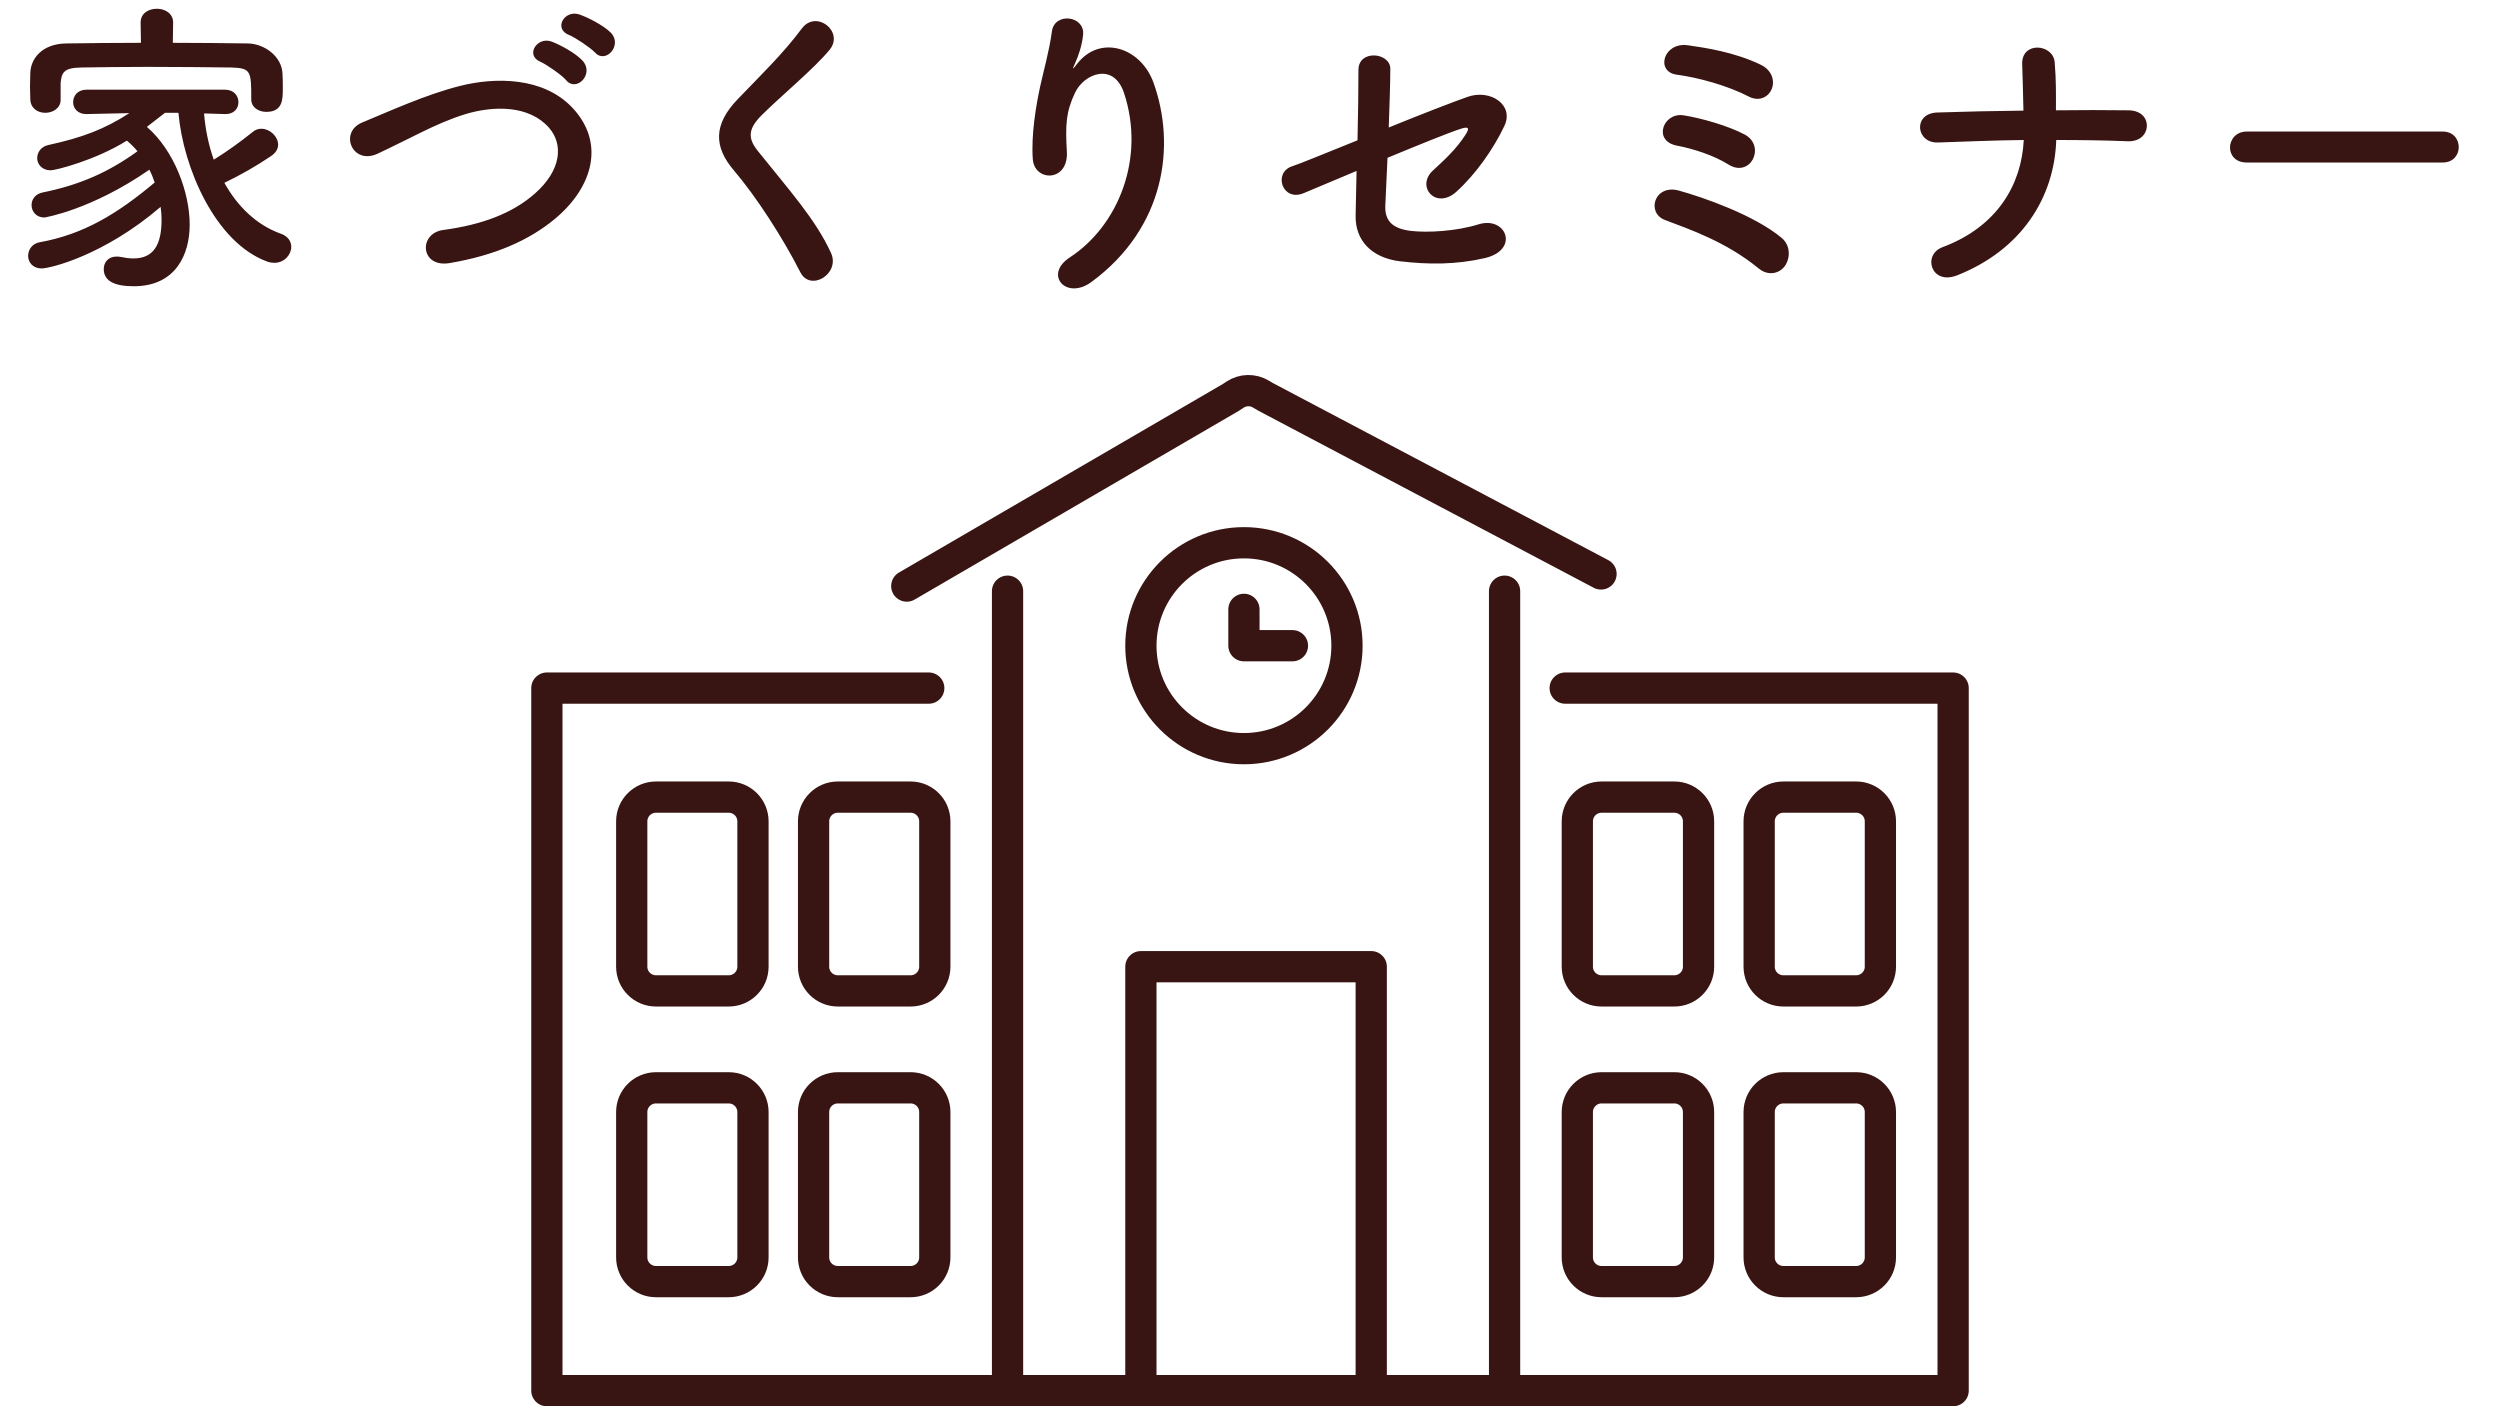<svg width="160" height="90" viewBox="0 0 160 90" fill="none" xmlns="http://www.w3.org/2000/svg">
<path d="M59.44 44.038H35V89H125V44.038H100.172M64.483 37.836V89M96.293 37.836V89M102.465 36.733L80.984 25.392C80.887 25.341 80.796 25.28 80.703 25.224C80.191 24.914 79.543 24.927 79.044 25.257C78.954 25.316 78.868 25.38 78.775 25.434L58.034 37.508M73.017 88.612V61.868H87.759V88.612M79.612 38.999V41.325H82.716M41.983 63.418H46.638C47.495 63.418 48.19 62.724 48.19 61.868V52.565C48.19 51.709 47.495 51.015 46.638 51.015H41.983C41.126 51.015 40.431 51.709 40.431 52.565V61.868C40.431 62.724 41.126 63.418 41.983 63.418ZM53.621 63.418H58.276C59.133 63.418 59.828 62.724 59.828 61.868V52.565C59.828 51.709 59.133 51.015 58.276 51.015H53.621C52.764 51.015 52.069 51.709 52.069 52.565V61.868C52.069 62.724 52.764 63.418 53.621 63.418ZM41.983 82.023H46.638C47.495 82.023 48.19 81.329 48.19 80.473V71.17C48.19 70.314 47.495 69.62 46.638 69.62H41.983C41.126 69.62 40.431 70.314 40.431 71.17V80.473C40.431 81.329 41.126 82.023 41.983 82.023ZM53.621 82.023H58.276C59.133 82.023 59.828 81.329 59.828 80.473V71.17C59.828 70.314 59.133 69.62 58.276 69.62H53.621C52.764 69.62 52.069 70.314 52.069 71.17V80.473C52.069 81.329 52.764 82.023 53.621 82.023ZM102.5 63.418H107.155C108.012 63.418 108.707 62.724 108.707 61.868V52.565C108.707 51.709 108.012 51.015 107.155 51.015H102.5C101.643 51.015 100.948 51.709 100.948 52.565V61.868C100.948 62.724 101.643 63.418 102.5 63.418ZM114.138 63.418H118.793C119.65 63.418 120.345 62.724 120.345 61.868V52.565C120.345 51.709 119.65 51.015 118.793 51.015H114.138C113.281 51.015 112.586 51.709 112.586 52.565V61.868C112.586 62.724 113.281 63.418 114.138 63.418ZM102.5 82.023H107.155C108.012 82.023 108.707 81.329 108.707 80.473V71.17C108.707 70.314 108.012 69.62 107.155 69.62H102.5C101.643 69.62 100.948 70.314 100.948 71.17V80.473C100.948 81.329 101.643 82.023 102.5 82.023ZM114.138 82.023H118.793C119.65 82.023 120.345 81.329 120.345 80.473V71.17C120.345 70.314 119.65 69.62 118.793 69.62H114.138C113.281 69.62 112.586 70.314 112.586 71.17V80.473C112.586 81.329 113.281 82.023 114.138 82.023ZM86.207 41.325C86.207 44.964 83.254 47.914 79.612 47.914C75.97 47.914 73.017 44.964 73.017 41.325C73.017 37.686 75.97 34.736 79.612 34.736C83.254 34.736 86.207 37.686 86.207 41.325Z" stroke="#381513" stroke-width="2" stroke-linecap="round" stroke-linejoin="round"/>
<path d="M11.08 1.46L11.06 2.74C12.7 2.74 14.32 2.76 15.86 2.78C16.94 2.8 18.04 3.62 18.08 4.72C18.1 5 18.1 5.34 18.1 5.66C18.1 6.36 18.1 7.16 17.04 7.16C16.56 7.16 16.08 6.88 16.08 6.36C16.08 6.34 16.08 6.34 16.08 6.32C16.08 4.56 16.06 4.36 14.82 4.32C13.22 4.3 11.3 4.28 9.44 4.28C7.9 4.28 6.42 4.3 5.2 4.32C4.1 4.34 3.94 4.62 3.88 5.32C3.88 5.32 3.88 5.32 3.88 6.38V6.4C3.88 6.92 3.38 7.22 2.9 7.22C2.42 7.22 1.96 6.94 1.94 6.36C1.94 6.12 1.92 5.84 1.92 5.54C1.92 5.24 1.94 4.94 1.94 4.64C1.98 3.74 2.7 2.8 4.24 2.78C5.76 2.76 7.38 2.74 9.02 2.74L9 1.46V1.44C9 0.84 9.52 0.56 10.04 0.56C10.56 0.56 11.08 0.86 11.08 1.44V1.46ZM14.4 7.3L13.06 7.26C13.14 8.24 13.34 9.26 13.68 10.22C14.56 9.68 15.46 9.02 16.18 8.44C16.34 8.3 16.54 8.24 16.72 8.24C17.28 8.24 17.8 8.74 17.8 9.26C17.8 9.5 17.68 9.76 17.36 9.98C16.42 10.62 15.36 11.22 14.36 11.7C15.18 13.18 16.4 14.4 17.98 14.96C18.44 15.12 18.64 15.46 18.64 15.8C18.64 16.3 18.2 16.82 17.56 16.82C17.42 16.82 17.26 16.8 17.1 16.74C13.76 15.52 11.72 10.7 11.42 7.22H10.56C10.14 7.54 9.76 7.84 9.4 8.12C11.12 9.6 12.14 12.28 12.14 14.38C12.14 16.24 11.28 18.32 8.56 18.32C7.32 18.32 6.64 17.98 6.64 17.22C6.64 16.8 6.92 16.42 7.46 16.42C7.54 16.42 7.62 16.42 7.7 16.44C8 16.5 8.28 16.54 8.54 16.54C9.86 16.54 10.34 15.62 10.34 14.06C10.34 13.8 10.32 13.52 10.28 13.24C6.64 16.36 3.2 17.18 2.66 17.18C2.1 17.18 1.8 16.78 1.8 16.38C1.8 15.98 2.06 15.58 2.56 15.5C5.34 15 7.52 13.68 9.9 11.68C9.8 11.4 9.7 11.12 9.56 10.86C5.84 13.44 2.86 13.92 2.84 13.92C2.3 13.92 2.02 13.52 2.02 13.12C2.02 12.78 2.24 12.42 2.72 12.32C5.08 11.84 6.92 11.04 8.8 9.68C8.6 9.44 8.36 9.2 8.12 9C6.1 10.26 3.56 10.9 3.24 10.9C2.68 10.9 2.38 10.5 2.38 10.12C2.38 9.76 2.62 9.38 3.1 9.28C5.3 8.8 6.7 8.26 8.28 7.24L5.54 7.3H5.52C4.96 7.3 4.68 6.92 4.68 6.54C4.68 6.14 4.96 5.74 5.54 5.74H14.4C14.98 5.74 15.26 6.14 15.26 6.54C15.26 6.92 15 7.3 14.44 7.3C14.42 7.3 14.42 7.3 14.4 7.3ZM38.08 3.36C37.8 3.06 36.82 2.4 36.42 2.24C35.4 1.84 36.12 0.62 37.06 0.92C37.6 1.1 38.62 1.62 39.08 2.08C39.88 2.88 38.76 4.12 38.08 3.36ZM36.24 5.14C35.98 4.82 35 4.14 34.6 3.96C33.58 3.54 34.38 2.32 35.3 2.66C35.84 2.86 36.84 3.4 37.28 3.88C38.06 4.72 36.9 5.92 36.24 5.14ZM35.5 14.02C33.88 15.36 31.72 16.34 28.76 16.84C26.9 17.14 26.76 14.94 28.36 14.72C30.88 14.38 32.82 13.64 34.24 12.38C35.94 10.88 36.06 9.24 35.14 8.18C33.86 6.72 31.6 6.76 29.8 7.3C28.76 7.62 27.84 8.04 26.94 8.48C26.04 8.92 25.14 9.38 24.16 9.84C22.54 10.58 21.68 8.46 23.18 7.84C24.92 7.12 27.28 6.04 29.44 5.5C31.72 4.92 34.76 4.94 36.6 6.86C38.76 9.12 37.96 11.98 35.5 14.02ZM53.18 16.18C53.8 17.52 51.86 18.7 51.22 17.42C50.06 15.14 48.36 12.54 46.98 10.92C45.66 9.38 45.66 7.96 47.22 6.34C48.58 4.92 50.12 3.44 51.32 1.82C52.24 0.6 54.04 2.02 53.1 3.18C52.1 4.4 49.98 6.14 48.74 7.38C47.88 8.24 47.84 8.84 48.5 9.66C50.5 12.16 52.2 14.04 53.18 16.18ZM69.86 18.04C68.24 19.24 66.78 17.58 68.46 16.48C71.56 14.46 73.32 10.14 71.94 5.96C71.28 3.96 69.38 4.7 68.8 5.94C68.22 7.16 68.18 7.98 68.28 9.72C68.38 11.66 66.22 11.64 66.1 10.2C65.98 8.62 66.32 6.7 66.56 5.58C66.78 4.56 67.16 3.24 67.32 2.02C67.48 0.76 69.42 1 69.32 2.2C69.26 2.88 69.02 3.58 68.8 4.06C68.54 4.6 68.74 4.34 68.94 4.08C70.4 2.2 73 3.02 73.82 5.28C75.28 9.32 74.56 14.58 69.86 18.04ZM86.82 10.94C85.16 11.64 83.78 12.22 83.44 12.36C82.06 12.94 81.46 11.04 82.7 10.64C83.1 10.52 84.84 9.8 86.88 8.98C86.92 7.34 86.94 5.68 86.94 4.48C86.94 3.14 88.98 3.36 88.98 4.4C88.98 5.46 88.92 6.8 88.88 8.16C90.94 7.32 92.96 6.54 93.92 6.2C95.4 5.68 96.92 6.72 96.28 8.06C95.6 9.5 94.46 11.14 93.22 12.26C91.9 13.46 90.6 11.94 91.7 10.92C92.46 10.22 93.22 9.52 93.78 8.64C94.14 8.1 93.88 8.12 93.5 8.24C92.8 8.46 90.82 9.26 88.8 10.1C88.74 11.32 88.7 12.42 88.66 13.16C88.62 14.14 89.12 14.64 90.32 14.78C91.38 14.9 93.2 14.8 94.62 14.36C96.4 13.8 97.28 16 95.02 16.52C93.2 16.94 91.44 16.94 89.58 16.72C87.82 16.5 86.72 15.42 86.76 13.78C86.78 13.08 86.8 12.08 86.82 10.94ZM113.38 5.72C113.16 6.22 112.58 6.52 111.92 6.18C110.58 5.48 108.68 4.96 107.32 4.78C105.92 4.6 106.46 2.66 108.04 2.9C109.18 3.06 111.02 3.34 112.68 4.14C113.44 4.5 113.6 5.22 113.38 5.72ZM112.18 10.2C111.92 10.68 111.32 10.96 110.64 10.54C109.68 9.94 108.38 9.52 107.32 9.32C105.76 9.02 106.44 7.18 107.74 7.38C108.8 7.54 110.6 8.04 111.68 8.62C112.36 9 112.44 9.7 112.18 10.2ZM114.22 17.04C113.88 17.5 113.18 17.68 112.58 17.2C111.48 16.3 110.4 15.7 109.38 15.22C108.36 14.74 107.4 14.4 106.56 14.08C105.34 13.62 105.88 11.76 107.46 12.2C109.04 12.64 112.26 13.76 114.02 15.22C114.64 15.74 114.56 16.58 114.22 17.04ZM131.6 8.96C131.48 12.66 129.36 16 125.26 17.62C123.58 18.28 123.02 16.3 124.32 15.82C127.8 14.52 129.38 11.84 129.52 8.96C127.68 8.98 125.84 9.06 124.04 9.12C122.62 9.18 122.4 7.26 123.98 7.2C125.76 7.14 127.62 7.1 129.5 7.08C129.48 5.92 129.44 4.8 129.42 4.12C129.36 2.62 131.4 2.8 131.5 3.98C131.6 5.16 131.58 6.12 131.58 7.06C133.18 7.04 134.74 7.04 136.24 7.06C137.06 7.08 137.42 7.58 137.4 8.08C137.38 8.58 136.96 9.08 136.16 9.04C134.68 8.98 133.14 8.96 131.6 8.96ZM156.34 10.4H143.78C143.06 10.4 142.72 9.92 142.72 9.44C142.72 8.94 143.1 8.42 143.78 8.42H156.34C157.02 8.42 157.36 8.92 157.36 9.42C157.36 9.9 157.02 10.4 156.34 10.4Z" fill="#381513"/>
</svg>
